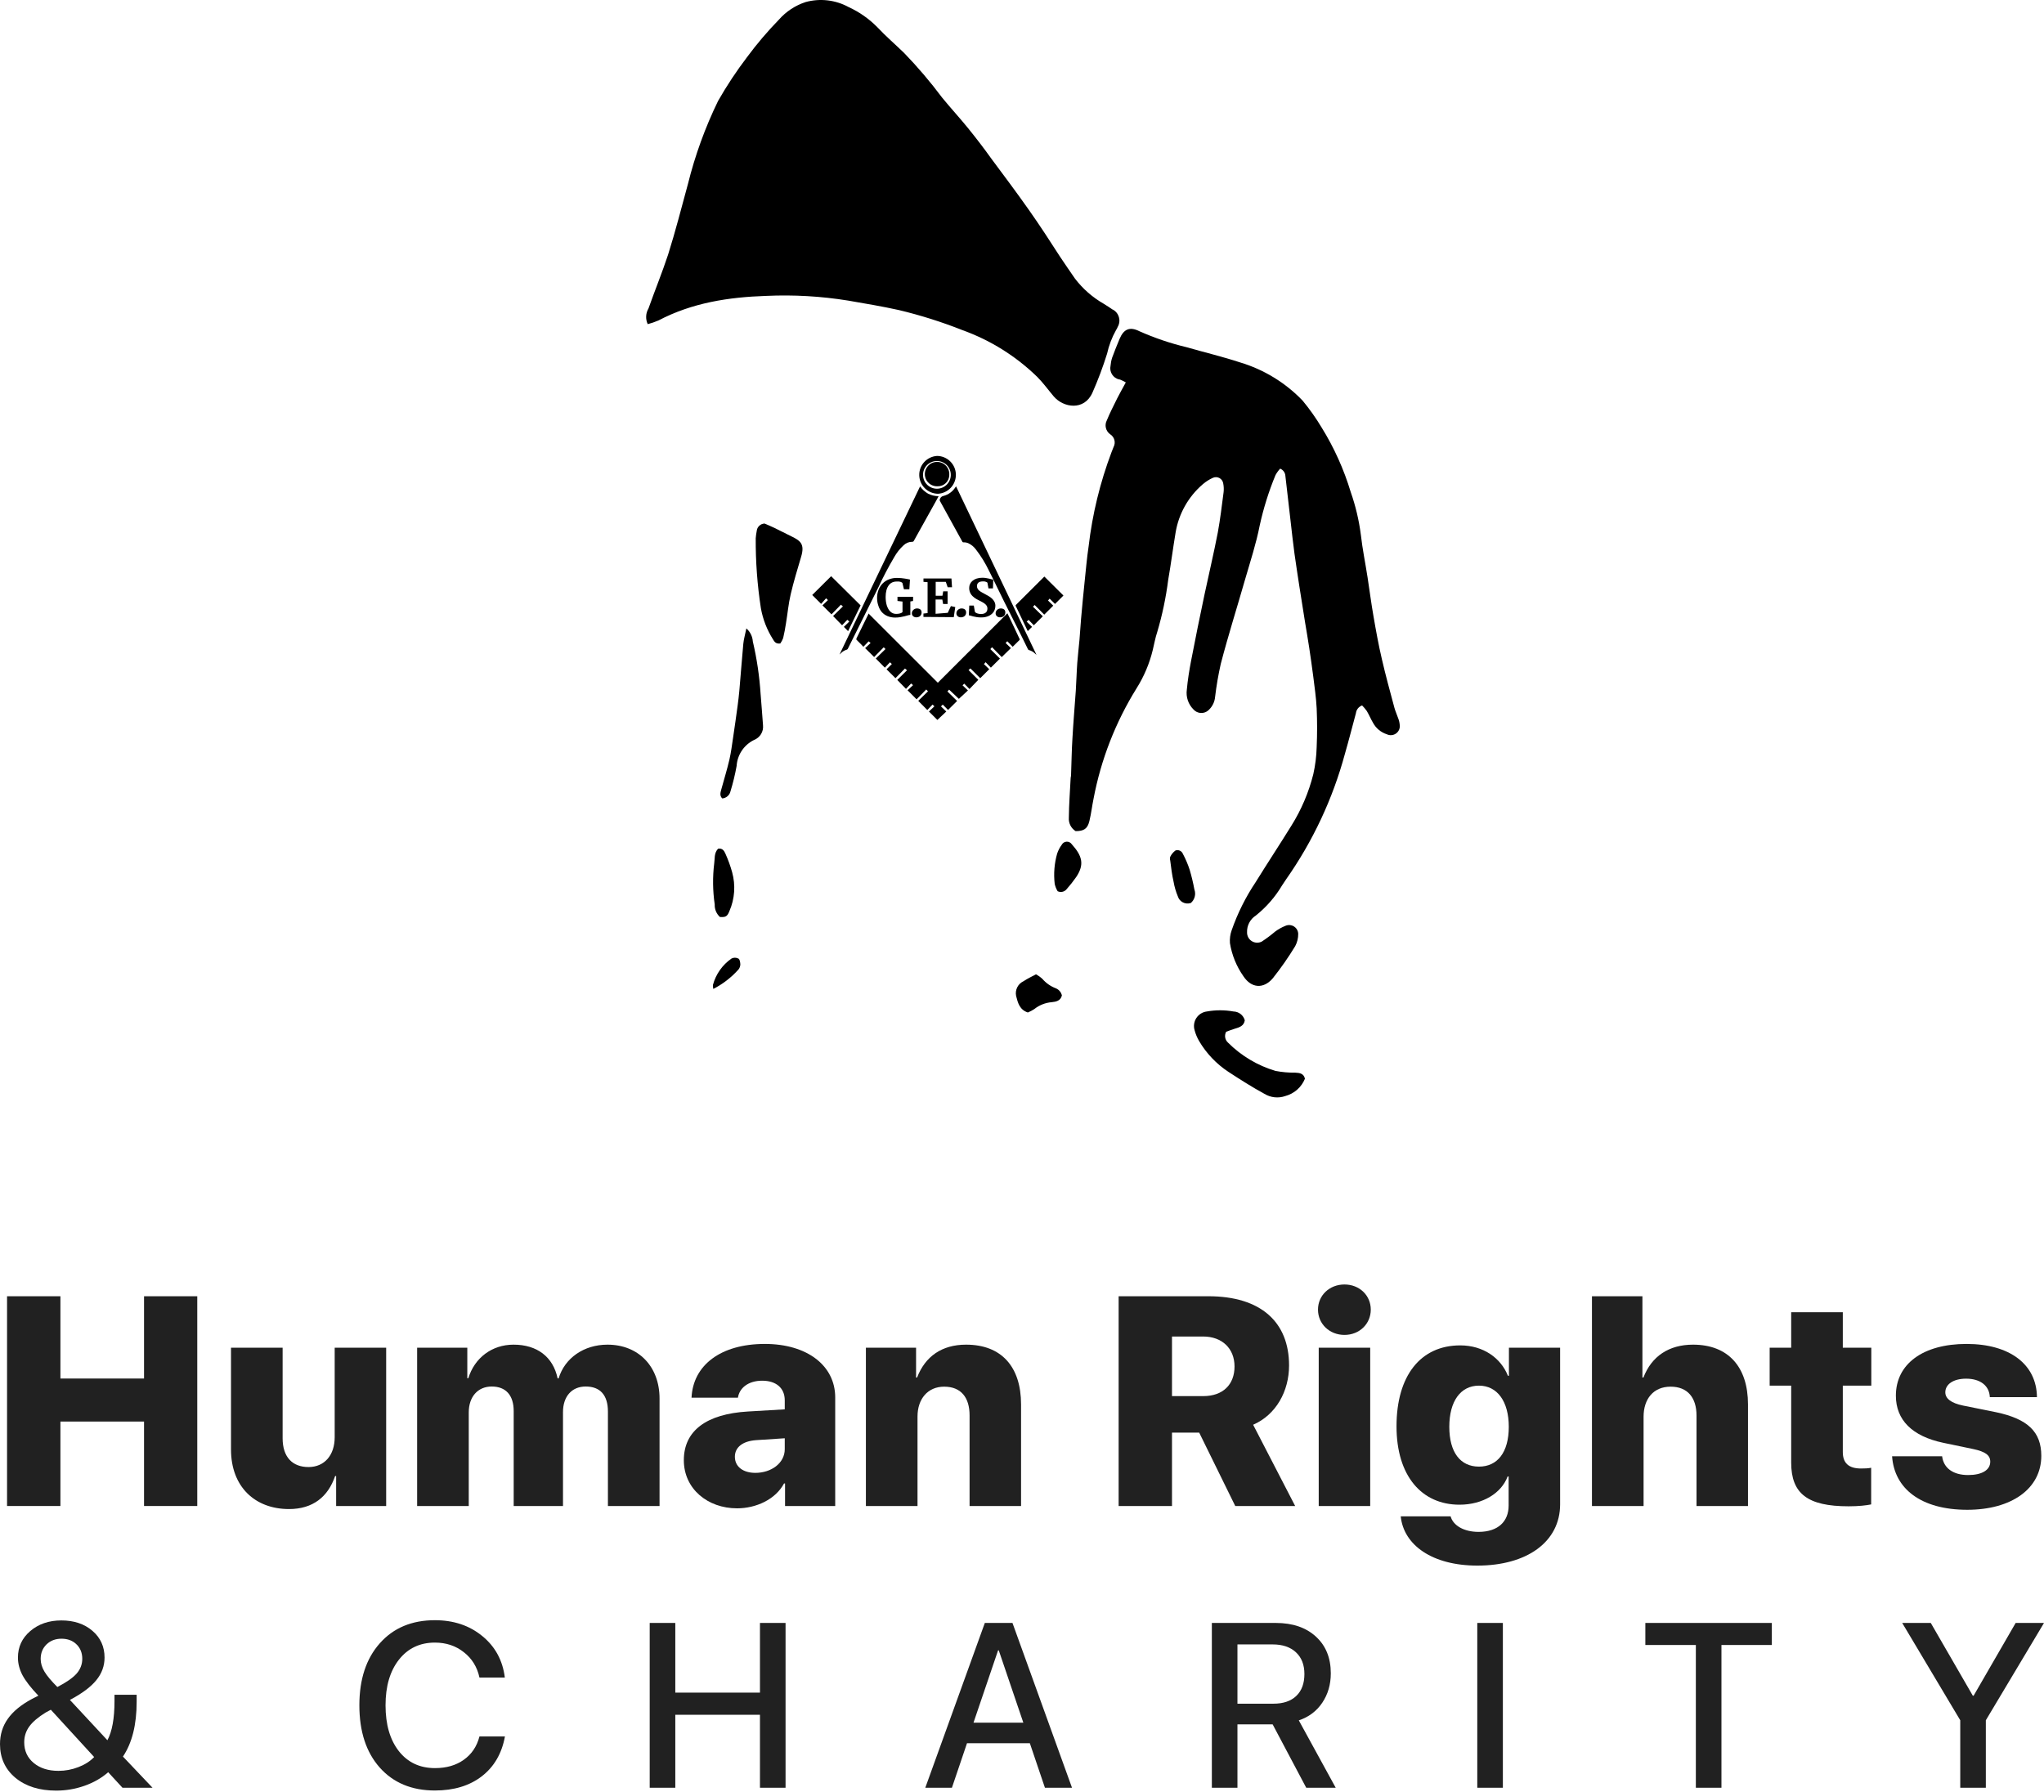 <svg width="300" height="263" viewBox="0 0 300 263" fill="none" xmlns="http://www.w3.org/2000/svg">
<path d="M28.953 221.06V190.271H21.141V202.348H8.868V190.271H1.035V221.06H8.868V208.663H21.141V221.06H28.953Z" fill="#212121"/>
<path d="M56.678 197.824H49.122V210.968C49.122 213.592 47.628 215.342 45.28 215.342C42.911 215.342 41.481 213.869 41.481 211.117V197.824H33.904V212.76C33.904 218.243 37.425 221.508 42.42 221.508C45.92 221.508 48.14 219.716 49.186 216.665H49.335V221.06H56.678V197.824Z" fill="#212121"/>
<path d="M61.223 221.06H68.8V207.319C68.8 205.036 70.123 203.521 72.172 203.521C74.243 203.521 75.395 204.801 75.395 207.127V221.06H82.631V207.276C82.631 204.993 83.911 203.521 85.96 203.521C88.095 203.521 89.226 204.78 89.226 207.212V221.06H96.803V205.292C96.803 200.577 93.708 197.376 89.162 197.376C85.704 197.376 82.887 199.339 81.99 202.326H81.841C81.179 199.169 78.832 197.376 75.374 197.376C72.194 197.376 69.654 199.318 68.736 202.305H68.587V197.824H61.223V221.06Z" fill="#212121"/>
<path d="M110.868 216.195C109.075 216.195 107.858 215.299 107.858 213.827C107.858 212.461 108.968 211.544 110.953 211.394L115.179 211.117V212.717C115.179 214.787 113.173 216.195 110.868 216.195ZM108.178 221.401C110.974 221.401 113.813 220.1 115.072 217.753H115.222V221.06H122.585V205.121C122.585 200.449 118.466 197.27 112.255 197.27C105.767 197.27 101.711 200.406 101.498 205.164H108.306C108.52 203.735 109.822 202.668 111.871 202.668C113.856 202.668 115.179 203.692 115.179 205.548V206.871L109.737 207.191C103.718 207.554 100.367 209.986 100.367 214.339C100.367 218.542 103.867 221.401 108.178 221.401Z" fill="#212121"/>
<path d="M127.088 221.06H134.665V207.917C134.665 205.356 136.159 203.543 138.571 203.543C141.047 203.543 142.306 205.121 142.306 207.767V221.06H149.862V206.146C149.862 200.619 146.981 197.376 141.794 197.376C138.23 197.376 135.796 199.105 134.601 202.198H134.452V197.824H127.088V221.06Z" fill="#212121"/>
<path d="M172.015 196.181H176.583C179.379 196.181 181.193 197.952 181.193 200.577C181.193 203.244 179.485 204.929 176.604 204.929H172.015V196.181ZM172.015 210.285H176.006L181.3 221.06H190.093L183.925 209.133C187.297 207.661 189.197 204.204 189.197 200.427C189.197 194.069 185.056 190.271 177.372 190.271H164.182V221.06H172.015V210.285Z" fill="#212121"/>
<path d="M193.55 221.06H201.106V197.824H193.55V221.06ZM197.328 195.947C199.526 195.947 201.191 194.325 201.191 192.234C201.191 190.143 199.526 188.543 197.328 188.543C195.13 188.543 193.443 190.143 193.443 192.234C193.443 194.325 195.13 195.947 197.328 195.947Z" fill="#212121"/>
<path d="M217.07 215.278C214.338 215.278 212.716 213.187 212.716 209.431C212.716 205.698 214.36 203.393 217.07 203.393C219.759 203.393 221.446 205.719 221.446 209.431C221.446 213.187 219.781 215.278 217.07 215.278ZM216.835 229.808C224.071 229.808 228.98 226.351 228.98 220.804V197.824H221.467V201.942H221.318C220.272 199.318 217.689 197.483 214.317 197.483C208.49 197.483 204.968 201.942 204.968 209.367C204.968 216.643 208.661 220.868 214.21 220.868C217.625 220.868 220.357 219.182 221.275 216.729H221.424V220.996C221.424 223.3 219.909 224.858 217.006 224.858C214.85 224.858 213.271 223.919 212.908 222.575H205.587C206.014 226.799 210.219 229.808 216.835 229.808Z" fill="#212121"/>
<path d="M233.653 221.06H241.23V207.959C241.23 205.356 242.661 203.543 245.2 203.543C247.698 203.543 249 205.164 249 207.789V221.06H256.555V206.146C256.555 200.662 253.674 197.376 248.487 197.376C244.944 197.376 242.404 199.083 241.209 202.198H241.06V190.271H233.653V221.06Z" fill="#212121"/>
<path d="M262.894 192.618V197.824H259.735V203.393H262.894V214.68C262.894 219.246 265.284 221.103 271.324 221.103C272.797 221.103 273.907 220.975 274.633 220.825V215.448C274.184 215.534 273.736 215.555 273.139 215.555C271.324 215.555 270.471 214.744 270.471 213.144V203.393H274.654V197.824H270.471V192.618H262.894Z" fill="#212121"/>
<path d="M278.26 204.865C278.26 208.429 280.651 210.818 285.197 211.779L289.594 212.696C291.408 213.08 292.112 213.613 292.112 214.552C292.112 215.79 290.874 216.515 288.868 216.515C286.648 216.515 285.261 215.491 285.048 213.763H277.705C278.025 218.521 281.953 221.615 288.74 221.615C295.229 221.615 299.604 218.521 299.604 213.699C299.604 210.178 297.619 208.279 292.987 207.298L288.121 206.316C286.371 205.954 285.517 205.292 285.517 204.375C285.517 203.18 286.712 202.369 288.569 202.369C290.661 202.369 291.984 203.415 292.048 205.079H298.964C298.921 200.278 294.972 197.27 288.633 197.27C282.23 197.27 278.26 200.214 278.26 204.865Z" fill="#212121"/>
<path d="M17.978 262.416L15.881 260.136C14.898 260.997 13.735 261.662 12.393 262.131C11.063 262.601 9.676 262.835 8.234 262.835C5.775 262.835 3.784 262.21 2.264 260.958C0.755 259.695 0 258.046 0 256.012C0 254.615 0.38 253.38 1.14 252.307C1.901 251.223 3.069 250.256 4.645 249.407C4.746 249.351 4.875 249.284 5.031 249.206C5.199 249.117 5.333 249.049 5.434 249.005C5.534 248.949 5.601 248.915 5.635 248.904C4.539 247.753 3.762 246.753 3.304 245.903C2.857 245.054 2.633 244.188 2.633 243.305C2.633 241.74 3.237 240.444 4.444 239.415C5.663 238.376 7.183 237.856 9.006 237.856C10.861 237.856 12.382 238.365 13.567 239.382C14.752 240.399 15.345 241.707 15.345 243.305C15.345 244.534 14.942 245.641 14.137 246.624C13.343 247.608 12.052 248.574 10.263 249.524L15.764 255.442C16.457 254.157 16.804 252.24 16.804 249.692V248.77H20.057V249.793C20.057 253.157 19.386 255.839 18.045 257.84L22.388 262.416H17.978ZM6.708 251.369C5.59 252.061 4.785 252.749 4.293 253.431C3.801 254.112 3.555 254.883 3.555 255.744C3.555 256.996 4.019 258.007 4.947 258.778C5.875 259.55 7.088 259.935 8.586 259.935C9.593 259.935 10.571 259.751 11.521 259.382C12.471 259.013 13.237 258.521 13.819 257.907L7.463 250.966C7.261 251.067 7.01 251.201 6.708 251.369ZM8.419 247.63C9.738 246.948 10.677 246.294 11.236 245.669C11.795 245.032 12.075 244.305 12.075 243.489C12.075 242.617 11.789 241.908 11.219 241.36C10.66 240.813 9.928 240.539 9.022 240.539C8.139 240.539 7.407 240.818 6.825 241.377C6.255 241.936 5.97 242.645 5.97 243.506C5.97 244.132 6.155 244.752 6.524 245.367C6.893 245.982 7.524 246.736 8.419 247.63Z" fill="#212121"/>
<path d="M63.83 262.819C60.432 262.819 57.732 261.695 55.73 259.449C53.74 257.203 52.745 254.157 52.745 250.312C52.745 246.49 53.746 243.456 55.747 241.209C57.748 238.952 60.443 237.823 63.83 237.823C66.581 237.823 68.901 238.6 70.79 240.153C72.68 241.695 73.781 243.724 74.094 246.239H70.371C70.035 244.685 69.269 243.445 68.073 242.517C66.888 241.578 65.474 241.109 63.83 241.109C61.628 241.109 59.867 241.947 58.548 243.623C57.24 245.289 56.586 247.518 56.586 250.312C56.586 253.14 57.24 255.386 58.548 257.052C59.856 258.706 61.622 259.533 63.847 259.533C65.524 259.533 66.933 259.125 68.073 258.309C69.225 257.493 69.991 256.353 70.371 254.889H74.111C73.652 257.393 72.517 259.343 70.706 260.74C68.906 262.126 66.614 262.819 63.83 262.819Z" fill="#212121"/>
<path d="M115.297 262.416H111.541V251.704H99.114V262.416H95.358V238.225H99.114V248.452H111.541V238.225H115.297V262.416Z" fill="#212121"/>
<path d="M153.365 262.416L151.151 255.878H141.928L139.714 262.416H135.806L144.544 238.225H148.602L157.339 262.416H153.365ZM146.489 242.249L142.883 252.861H150.195L146.59 242.249H146.489Z" fill="#212121"/>
<path d="M181.622 241.377V250.078H186.888C188.341 250.078 189.465 249.698 190.258 248.938C191.052 248.178 191.449 247.105 191.449 245.719C191.449 244.367 191.035 243.305 190.208 242.534C189.381 241.763 188.24 241.377 186.787 241.377H181.622ZM181.622 253.112V262.416H177.865V238.225H187.24C189.722 238.225 191.689 238.896 193.143 240.237C194.596 241.567 195.323 243.361 195.323 245.618C195.323 247.261 194.904 248.703 194.065 249.944C193.238 251.173 192.092 252.034 190.627 252.525L196.044 262.416H191.717L186.787 253.112H181.622Z" fill="#212121"/>
<path d="M220.578 262.416H216.822V238.225H220.578V262.416Z" fill="#212121"/>
<path d="M252.659 262.416H248.902V241.461H241.49V238.225H260.054V241.461H252.659V262.416Z" fill="#212121"/>
<path d="M291.464 262.416H287.708V252.509L279.188 238.225H283.381L289.552 248.904H289.67L295.841 238.225H300L291.464 252.509V262.416Z" fill="#212121"/>
<path d="M152.234 55.322C153.116 56.201 153.849 57.232 154.661 58.19C156.083 59.854 159.119 60.338 160.332 57.652C161.159 55.782 161.878 53.867 162.487 51.916C162.753 50.706 163.195 49.542 163.799 48.46C163.901 48.304 163.987 48.139 164.057 47.966C164.177 47.755 164.253 47.522 164.282 47.281C164.312 47.039 164.293 46.795 164.227 46.561C164.161 46.327 164.05 46.108 163.899 45.918C163.748 45.727 163.561 45.567 163.349 45.449H163.314C162.883 45.157 162.452 44.866 162.011 44.599C160.361 43.656 158.917 42.392 157.767 40.882C156.999 39.806 156.311 38.735 155.612 37.723C154.126 35.412 152.606 33.072 151.011 30.811C149.223 28.264 147.356 25.786 145.504 23.293C144.424 21.777 143.25 20.252 142.066 18.791C140.883 17.329 139.501 15.829 138.272 14.323C136.552 12.02 134.686 9.828 132.686 7.762C131.383 6.503 130.026 5.333 128.773 4C127.56 2.764 126.13 1.76 124.553 1.038C122.629 -0.013 120.37 -0.278 118.253 0.298C116.733 0.793 115.375 1.687 114.32 2.885C112.637 4.614 111.074 6.454 109.64 8.394C108.085 10.438 106.667 12.582 105.395 14.812C103.496 18.714 102.012 22.804 100.968 27.015C100.022 30.471 99.135 33.966 98.055 37.382C97.174 40.048 96.114 42.635 95.178 45.281C94.973 45.627 94.856 46.017 94.838 46.418C94.819 46.818 94.898 47.218 95.069 47.581C95.603 47.441 96.126 47.261 96.634 47.043C101.587 44.441 106.936 43.617 112.433 43.434C116.47 43.248 120.515 43.48 124.504 44.126C126.98 44.555 129.456 44.965 131.933 45.513C135.122 46.276 138.252 47.266 141.299 48.475C145.393 49.952 149.122 52.287 152.234 55.322Z" fill="black"/>
<path d="M205.205 105.415C205.042 104.921 204.794 104.393 204.656 103.879C204.022 101.515 203.373 99.155 202.823 96.766C202.328 94.672 201.951 92.555 201.585 90.437C201.253 88.556 201.015 86.655 200.723 84.774C200.391 82.627 199.97 80.598 199.732 78.49C199.458 76.356 198.96 74.256 198.247 72.225C197.245 68.895 195.81 65.71 193.977 62.752C193.147 61.368 192.213 60.047 191.184 58.803C188.662 56.175 185.5 54.243 182.006 53.195C179.421 52.346 176.746 51.714 174.126 50.958C171.759 50.391 169.45 49.607 167.227 48.618C165.806 47.907 164.929 48.297 164.315 49.759C163.935 50.66 163.575 51.571 163.235 52.489C163.109 52.876 163.03 53.277 162.997 53.683C162.898 54.119 162.975 54.575 163.213 54.954C163.451 55.332 163.829 55.601 164.265 55.703H164.364C164.665 55.824 164.956 55.968 165.236 56.132C164.77 56.991 164.354 57.721 163.973 58.472C163.443 59.548 162.893 60.619 162.452 61.696C162.271 62.039 162.22 62.438 162.312 62.815C162.403 63.193 162.629 63.525 162.948 63.749C163.249 63.94 163.467 64.237 163.559 64.581C163.651 64.925 163.609 65.29 163.443 65.605C163.334 65.852 163.24 66.099 163.141 66.371C161.458 70.824 160.328 75.466 159.778 80.193C159.52 81.901 159.377 83.649 159.193 85.362C159.01 87.075 158.827 89.059 158.663 90.906C158.579 91.893 158.525 92.915 158.436 93.912C158.347 94.909 158.198 96.158 158.114 97.274C158.015 98.636 157.985 100.014 157.896 101.386C157.732 103.726 157.529 106.071 157.401 108.411C157.292 110.119 157.272 111.827 157.207 113.535C157.218 113.748 157.197 113.961 157.143 114.167C157.044 116.142 156.895 118.067 156.876 120.022C156.846 120.41 156.922 120.798 157.097 121.146C157.271 121.494 157.537 121.788 157.866 121.997C159.075 121.997 159.614 121.666 159.892 120.516C160.169 119.366 160.278 118.314 160.506 117.218C161.592 111.485 163.73 106.001 166.811 101.041C167.907 99.303 168.711 97.399 169.193 95.403C169.411 94.524 169.56 93.621 169.852 92.762C170.592 90.263 171.128 87.709 171.457 85.125C171.858 82.824 172.155 80.504 172.536 78.214C172.985 75.43 174.411 72.895 176.558 71.06C176.998 70.686 177.488 70.376 178.014 70.137C178.167 70.067 178.335 70.034 178.503 70.039C178.671 70.045 178.836 70.09 178.984 70.171C179.131 70.251 179.258 70.365 179.354 70.504C179.45 70.642 179.512 70.8 179.535 70.967C179.619 71.388 179.637 71.819 179.589 72.245C179.332 74.22 179.094 76.219 178.737 78.169C178.153 81.2 177.435 84.207 176.796 87.223C176.117 90.447 175.439 93.744 174.815 97.007C174.547 98.404 174.319 99.821 174.191 101.238C174.117 101.767 174.168 102.306 174.34 102.811C174.512 103.317 174.8 103.776 175.181 104.151C175.317 104.301 175.481 104.423 175.664 104.509C175.847 104.596 176.046 104.646 176.248 104.656C176.451 104.666 176.653 104.636 176.844 104.568C177.035 104.5 177.21 104.395 177.36 104.259L177.469 104.151C177.972 103.655 178.281 102.997 178.341 102.295C178.535 100.667 178.813 99.051 179.173 97.452C180.253 93.305 181.556 89.203 182.739 85.066C183.507 82.425 184.369 79.793 184.894 77.108C185.446 74.592 186.218 72.129 187.202 69.747C187.39 69.4 187.621 69.079 187.89 68.79C188.108 68.877 188.296 69.025 188.432 69.216C188.568 69.406 188.647 69.632 188.658 69.866C188.915 72.013 189.153 74.161 189.401 76.313C189.594 77.967 189.767 79.63 189.995 81.289C190.223 82.948 190.461 84.404 190.694 85.974C190.974 87.771 191.258 89.561 191.545 91.345C191.749 92.604 191.976 93.858 192.16 95.117C192.343 96.376 192.581 97.941 192.754 99.347C192.927 100.754 193.175 102.433 193.249 103.978C193.333 105.869 193.333 107.769 193.249 109.67C193.214 111.007 193.048 112.338 192.754 113.644C192.082 116.325 190.991 118.884 189.52 121.227C187.806 123.996 186.008 126.716 184.294 129.486C182.821 131.686 181.636 134.065 180.768 136.565C180.556 137.165 180.471 137.802 180.52 138.436C180.802 140.187 181.48 141.851 182.502 143.303C183.646 145.046 185.434 145.214 186.811 143.595C188.005 142.093 189.103 140.519 190.099 138.88C190.398 138.322 190.55 137.696 190.54 137.063C190.531 136.845 190.469 136.633 190.358 136.445C190.247 136.256 190.092 136.098 189.906 135.983C189.72 135.869 189.508 135.802 189.289 135.788C189.071 135.774 188.852 135.813 188.653 135.903C188.124 136.116 187.625 136.395 187.167 136.733C186.538 137.267 185.877 137.762 185.186 138.214C184.956 138.329 184.701 138.383 184.444 138.371C184.187 138.358 183.938 138.279 183.721 138.142C183.504 138.005 183.326 137.813 183.205 137.587C183.084 137.361 183.025 137.107 183.032 136.851C183.013 136.363 183.122 135.879 183.349 135.446C183.575 135.013 183.912 134.646 184.324 134.383C185.878 133.14 187.192 131.626 188.202 129.915C188.386 129.634 188.569 129.357 188.762 129.076C192.691 123.481 195.612 117.247 197.395 110.652C197.964 108.678 198.474 106.678 199.009 104.689C199.039 104.433 199.139 104.191 199.299 103.99C199.459 103.788 199.673 103.635 199.916 103.548C200.169 103.799 200.399 104.072 200.604 104.363C200.936 104.911 201.174 105.513 201.501 106.061C201.931 106.879 202.665 107.496 203.546 107.779C203.761 107.883 204 107.927 204.238 107.907C204.476 107.887 204.704 107.803 204.898 107.665C205.092 107.527 205.245 107.338 205.341 107.12C205.437 106.902 205.472 106.663 205.443 106.427C205.416 106.079 205.335 105.738 205.205 105.415V105.415Z" fill="black"/>
<path d="M116.163 78.732C115.321 78.322 114.484 77.883 113.632 77.473C113.137 77.236 112.642 77.034 112.221 76.851C111.93 76.86 111.653 76.975 111.441 77.173C111.228 77.371 111.095 77.639 111.067 77.927C110.997 78.283 110.947 78.642 110.918 79.004C110.898 82.442 111.151 85.878 111.676 89.277C111.964 90.895 112.565 92.443 113.444 93.833C113.647 94.164 113.845 94.544 114.524 94.455C114.698 94.21 114.84 93.942 114.945 93.66C115.118 92.95 115.237 92.244 115.356 91.513C115.594 90.086 115.722 88.625 116.054 87.218C116.485 85.372 117.045 83.545 117.585 81.719C118.125 79.892 117.52 79.384 116.163 78.732Z" fill="black"/>
<path d="M190.119 157.452C189.142 157.464 188.167 157.378 187.207 157.195C184.572 156.409 182.175 154.981 180.233 153.039C180.016 152.842 179.871 152.579 179.822 152.29C179.774 152.002 179.824 151.705 179.966 151.449C180.332 151.321 180.798 151.128 181.278 150.985C181.947 150.792 182.571 150.575 182.7 149.771C182.601 149.404 182.386 149.08 182.087 148.846C181.788 148.612 181.421 148.481 181.041 148.472C179.744 148.238 178.415 148.238 177.118 148.472C176.809 148.512 176.512 148.619 176.248 148.784C175.984 148.95 175.76 149.17 175.59 149.431C175.42 149.691 175.308 149.985 175.264 150.293C175.219 150.601 175.241 150.914 175.33 151.212C175.477 151.769 175.699 152.303 175.989 152.802C177.058 154.621 178.533 156.171 180.298 157.333C182.021 158.459 183.765 159.57 185.578 160.557C186.034 160.836 186.548 161.01 187.081 161.066C187.614 161.121 188.153 161.057 188.658 160.878C189.3 160.704 189.893 160.385 190.391 159.945C190.888 159.505 191.277 158.955 191.526 158.341C191.348 157.556 190.743 157.482 190.119 157.452Z" fill="black"/>
<path d="M111.636 101.89C111.47 99.284 111.088 96.697 110.492 94.154C110.443 93.417 110.103 92.73 109.546 92.243C109.373 93.112 109.16 93.813 109.095 94.51C108.877 96.81 108.719 99.12 108.511 101.421C108.447 102.117 108.362 102.818 108.273 103.504C108.055 105.094 107.832 106.728 107.595 108.283C107.431 109.359 107.302 110.43 107.055 111.506C106.708 112.987 106.257 114.439 105.856 115.91C105.737 116.339 105.599 116.803 106.005 117.198C106.295 117.176 106.57 117.06 106.789 116.869C107.007 116.678 107.158 116.421 107.218 116.137C107.591 114.92 107.89 113.682 108.115 112.43C108.166 111.623 108.43 110.844 108.882 110.173C109.334 109.502 109.956 108.962 110.685 108.609C111.108 108.442 111.464 108.141 111.699 107.754C111.935 107.366 112.036 106.912 111.988 106.461C111.884 104.867 111.745 103.371 111.636 101.89Z" fill="black"/>
<path d="M105.663 134.6C106.48 134.654 106.743 134.546 107.055 133.741C107.841 131.937 107.982 129.92 107.456 128.024C107.195 127.091 106.864 126.178 106.465 125.295C106.292 124.895 106.025 124.455 105.386 124.584C104.781 125.24 104.935 126.035 104.826 126.731C104.582 128.735 104.607 130.762 104.9 132.759C104.885 133.103 104.946 133.445 105.078 133.763C105.209 134.081 105.409 134.367 105.663 134.6V134.6Z" fill="black"/>
<path d="M154.984 145.076C154.218 144.789 153.537 144.315 153.002 143.698C152.716 143.432 152.399 143.202 152.056 143.012C151.422 143.358 150.793 143.644 150.214 144.034C149.819 144.22 149.498 144.532 149.302 144.922C149.106 145.311 149.047 145.755 149.134 146.181C149.382 147.169 149.63 148.21 150.858 148.62C151.184 148.484 151.497 148.319 151.794 148.127C152.53 147.537 153.428 147.181 154.369 147.105C154.984 147.04 155.662 146.922 155.855 146.117C155.804 145.887 155.698 145.672 155.546 145.491C155.394 145.31 155.202 145.168 154.984 145.076V145.076Z" fill="black"/>
<path d="M155.826 124.011C155.536 124.402 155.31 124.837 155.157 125.299C154.748 126.743 154.626 128.252 154.8 129.742C154.883 130.122 155.028 130.486 155.231 130.819C155.451 130.925 155.7 130.954 155.939 130.901C156.177 130.848 156.39 130.717 156.544 130.527C157.048 129.957 157.519 129.359 157.955 128.735C159.203 126.879 158.827 125.62 157.306 123.922C157.222 123.798 157.106 123.697 156.971 123.631C156.836 123.565 156.685 123.536 156.535 123.546C156.385 123.556 156.24 123.605 156.114 123.688C155.989 123.772 155.888 123.886 155.821 124.021L155.826 124.011Z" fill="black"/>
<path d="M172.873 131.574C172.988 131.949 173.246 132.263 173.592 132.448C173.939 132.633 174.344 132.674 174.721 132.561H174.76C175.046 132.322 175.251 132.001 175.347 131.641C175.444 131.282 175.427 130.902 175.3 130.552C175.119 129.573 174.886 128.604 174.602 127.649C174.341 126.848 174.01 126.072 173.611 125.329C173.529 125.125 173.371 124.959 173.17 124.867C172.969 124.775 172.741 124.764 172.531 124.835C172.198 125.077 171.931 125.398 171.754 125.769C171.697 125.943 171.697 126.132 171.754 126.307C171.892 127.383 172.011 128.4 172.249 129.432C172.377 130.167 172.586 130.885 172.873 131.574V131.574Z" fill="black"/>
<path d="M108.357 140.697C108.204 140.618 108.035 140.577 107.862 140.577C107.69 140.577 107.52 140.618 107.367 140.697C106.027 141.629 105.06 143.003 104.638 144.577C104.633 144.773 104.652 144.968 104.692 145.16C106.096 144.44 107.353 143.467 108.402 142.291C108.567 142.075 108.657 141.812 108.66 141.541C108.64 141.22 108.566 140.756 108.357 140.697Z" fill="black"/>
<path d="M128.728 87.811C128.722 87.384 128.798 86.96 128.951 86.561C129.088 86.21 129.298 85.89 129.565 85.624C129.831 85.363 130.148 85.162 130.497 85.031C130.867 84.893 131.26 84.824 131.656 84.829C131.86 84.829 132.062 84.839 132.26 84.858C132.458 84.878 132.641 84.901 132.81 84.927L133.26 85.007L133.557 85.071L133.468 86.497H132.671L132.448 85.564L132.349 85.49C132.301 85.459 132.25 85.434 132.195 85.416C132.116 85.391 132.035 85.373 131.953 85.362C131.834 85.353 131.715 85.353 131.596 85.362C131.367 85.359 131.141 85.406 130.932 85.5C130.735 85.597 130.565 85.741 130.437 85.92C130.283 86.134 130.17 86.375 130.105 86.631C130.023 86.953 129.983 87.285 129.986 87.618C129.986 87.832 130 88.047 130.026 88.26C130.051 88.46 130.093 88.658 130.15 88.852C130.203 89.023 130.272 89.189 130.358 89.346C130.437 89.494 130.537 89.631 130.655 89.751C130.766 89.863 130.897 89.953 131.041 90.017C131.198 90.084 131.367 90.116 131.537 90.111C131.726 90.114 131.914 90.091 132.096 90.042C132.233 90.01 132.359 89.944 132.463 89.849V88.299L131.725 88.215V87.603H134.013V88.215L133.612 88.284V90.259C133.486 90.269 133.361 90.292 133.24 90.328L132.745 90.462C132.557 90.511 132.351 90.554 132.126 90.59C131.885 90.63 131.642 90.65 131.398 90.649C131.009 90.655 130.624 90.583 130.264 90.437C129.945 90.305 129.659 90.105 129.427 89.849C129.203 89.586 129.034 89.281 128.931 88.951C128.801 88.585 128.732 88.199 128.728 87.811V87.811Z" fill="black"/>
<path d="M133.835 90.022C133.834 89.927 133.855 89.832 133.894 89.746C133.933 89.66 133.989 89.583 134.058 89.519C134.128 89.453 134.21 89.401 134.3 89.365C134.394 89.329 134.493 89.311 134.593 89.311C134.699 89.309 134.805 89.325 134.905 89.361C134.983 89.388 135.053 89.432 135.113 89.489C135.164 89.542 135.203 89.606 135.227 89.677C135.251 89.751 135.262 89.83 135.261 89.909C135.262 90.009 135.242 90.108 135.202 90.2C135.165 90.284 135.111 90.36 135.043 90.422C134.971 90.486 134.887 90.535 134.796 90.565C134.695 90.599 134.59 90.616 134.484 90.615C134.4 90.615 134.316 90.602 134.236 90.575C134.16 90.549 134.089 90.509 134.028 90.457C133.968 90.405 133.919 90.341 133.884 90.269C133.85 90.191 133.833 90.107 133.835 90.022V90.022Z" fill="black"/>
<path d="M135.534 90.555V90.062L136.143 89.993V85.456L135.539 85.406V84.913H139.645L139.729 86.201H139.09L138.818 85.406H137.332V87.45H138.322L138.436 86.799H139.08V88.655H138.421L138.307 88.003H137.317V90.096L139.105 89.953L139.565 88.966L140.204 89.109L139.986 90.59L135.534 90.555Z" fill="black"/>
<path d="M140.373 90.022C140.372 89.927 140.393 89.832 140.432 89.746C140.471 89.66 140.527 89.583 140.596 89.519C140.666 89.453 140.748 89.401 140.838 89.365C140.931 89.329 141.031 89.311 141.131 89.311C141.237 89.309 141.342 89.325 141.443 89.361C141.52 89.388 141.591 89.432 141.651 89.489C141.702 89.542 141.741 89.606 141.765 89.677C141.788 89.751 141.8 89.83 141.799 89.909C141.8 90.009 141.78 90.108 141.74 90.2C141.703 90.284 141.649 90.36 141.581 90.422C141.509 90.486 141.425 90.535 141.334 90.565C141.233 90.599 141.128 90.616 141.022 90.615C140.937 90.615 140.854 90.602 140.774 90.575C140.698 90.549 140.627 90.509 140.566 90.457C140.505 90.405 140.457 90.341 140.422 90.269C140.387 90.191 140.371 90.107 140.373 90.022V90.022Z" fill="black"/>
<path d="M142.195 90.314L142.26 88.892H142.928L143.092 89.83C143.129 89.872 143.173 89.908 143.221 89.938C143.281 89.977 143.346 90.008 143.414 90.032C143.496 90.062 143.58 90.085 143.666 90.101C143.766 90.119 143.867 90.127 143.969 90.126C144.119 90.13 144.27 90.11 144.414 90.067C144.525 90.032 144.627 89.973 144.711 89.894C144.786 89.823 144.842 89.734 144.875 89.637C144.909 89.534 144.926 89.425 144.924 89.316C144.927 89.193 144.898 89.07 144.84 88.961C144.776 88.848 144.692 88.748 144.593 88.665C144.472 88.562 144.341 88.473 144.201 88.398C144.046 88.312 143.873 88.222 143.681 88.126L143.369 87.964C143.258 87.903 143.15 87.835 143.047 87.761C142.94 87.683 142.839 87.597 142.745 87.504C142.646 87.409 142.56 87.301 142.488 87.184C142.413 87.062 142.355 86.931 142.314 86.794C142.268 86.633 142.246 86.467 142.25 86.3C142.248 86.099 142.292 85.9 142.378 85.718C142.463 85.536 142.589 85.376 142.745 85.249C142.926 85.102 143.132 84.992 143.354 84.923C143.629 84.839 143.915 84.799 144.201 84.804C144.367 84.805 144.533 84.818 144.697 84.844C144.862 84.87 145.015 84.9 145.157 84.933L145.534 85.026L145.781 85.086L145.737 86.369H145.078L144.924 85.525C144.896 85.496 144.862 85.473 144.825 85.456L144.667 85.392C144.602 85.37 144.536 85.354 144.469 85.342C144.396 85.336 144.323 85.336 144.251 85.342C144.117 85.339 143.984 85.356 143.855 85.392C143.756 85.419 143.665 85.468 143.587 85.535C143.521 85.595 143.47 85.669 143.439 85.752C143.405 85.84 143.389 85.934 143.389 86.028C143.386 86.161 143.419 86.292 143.483 86.409C143.553 86.526 143.644 86.63 143.751 86.715C143.879 86.816 144.017 86.905 144.162 86.981L144.657 87.253C144.819 87.335 144.984 87.427 145.152 87.529C145.32 87.63 145.476 87.75 145.618 87.885C145.756 88.018 145.872 88.173 145.96 88.344C146.051 88.526 146.097 88.728 146.093 88.931C146.092 89.136 146.054 89.338 145.979 89.529C145.899 89.736 145.774 89.923 145.613 90.076C145.425 90.253 145.202 90.389 144.959 90.476C144.642 90.589 144.305 90.641 143.969 90.629C143.755 90.63 143.541 90.614 143.33 90.58C143.135 90.547 142.96 90.511 142.805 90.472L142.403 90.358C142.335 90.337 142.266 90.323 142.195 90.314V90.314Z" fill="black"/>
<path d="M146.128 90.022C146.128 89.927 146.148 89.832 146.187 89.746C146.226 89.66 146.282 89.583 146.351 89.519C146.421 89.453 146.504 89.401 146.594 89.365C146.687 89.329 146.786 89.311 146.886 89.311C146.992 89.309 147.098 89.325 147.198 89.361C147.276 89.388 147.347 89.432 147.406 89.489C147.457 89.542 147.496 89.606 147.52 89.677C147.544 89.751 147.555 89.83 147.554 89.909C147.556 90.009 147.535 90.108 147.495 90.2C147.458 90.284 147.404 90.36 147.336 90.422C147.264 90.486 147.18 90.535 147.089 90.565C146.988 90.599 146.883 90.616 146.777 90.615C146.693 90.615 146.609 90.602 146.529 90.575C146.453 90.549 146.382 90.509 146.321 90.457C146.261 90.405 146.212 90.341 146.177 90.269C146.143 90.191 146.126 90.107 146.128 90.022V90.022Z" fill="black"/>
<path d="M148.223 90.767L147.852 90.017L137.644 100.216L127.461 90.042V90.126L125.693 93.734V93.892L126.436 94.633L126.718 94.939L127.495 94.139L127.778 94.386L126.975 95.136L128.298 96.44L129.704 95.013L129.962 95.27L128.541 96.662L129.873 98.005L130.616 97.215L130.898 97.472L130.12 98.242L131.428 99.545L132.825 98.128L133.122 98.385L131.691 99.802L132.973 101.115L133.726 100.325L134.008 100.572L133.206 101.322L134.529 102.65L135.945 101.204L136.203 101.475L134.771 102.877L136.104 104.22L136.871 103.42L137.144 103.677L136.341 104.442L137.579 105.676L138.887 104.442L138.109 103.692L138.367 103.42L139.145 104.21L140.477 102.892L139.055 101.5L139.303 101.228L140.734 102.581L142.067 101.347L141.274 100.596L141.522 100.35L142.29 101.139L143.587 99.787L142.156 98.36L142.428 98.113L143.87 99.55L145.192 98.232L144.414 97.481L144.662 97.2L145.43 98L146.762 96.672L145.355 95.28L145.603 94.998L147.025 96.45L148.372 95.132L147.594 94.381L147.842 94.124L148.634 94.939L149.625 93.952C149.652 93.924 149.667 93.887 149.667 93.848C149.667 93.809 149.652 93.772 149.625 93.744V93.744L148.223 90.767Z" fill="black"/>
<path d="M128.907 86.236C129.614 84.709 130.396 83.218 131.255 81.763C131.621 81.115 132.087 80.529 132.636 80.025C132.969 79.706 133.413 79.529 133.875 79.532C133.929 79.537 133.984 79.525 134.03 79.496C134.077 79.468 134.113 79.425 134.132 79.374L137.431 73.45L137.763 72.833C137.226 72.83 136.697 72.704 136.217 72.463C135.75 72.199 135.348 71.832 135.044 71.391L123.216 96.075L123.424 95.877C123.644 95.65 123.916 95.481 124.217 95.383C124.272 95.373 124.324 95.348 124.367 95.312C124.411 95.275 124.444 95.229 124.464 95.176L126.307 91.478L128.907 86.236Z" fill="black"/>
<path d="M140.204 71.554C139.809 72.161 139.202 72.6 138.501 72.788C138.383 72.806 138.272 72.854 138.179 72.927C138.086 73.001 138.014 73.098 137.971 73.208C137.939 73.262 137.923 73.323 137.923 73.386C137.923 73.448 137.939 73.509 137.971 73.563L141.245 79.512C141.26 79.546 141.287 79.574 141.32 79.592C141.353 79.61 141.391 79.616 141.428 79.611C141.669 79.599 141.911 79.645 142.131 79.744C142.555 79.944 142.924 80.244 143.206 80.618C143.968 81.6 144.622 82.661 145.157 83.782C145.935 85.308 146.643 86.848 147.421 88.388L149.793 93.093L150.868 95.285C150.868 95.285 150.927 95.393 150.977 95.408C151.355 95.503 151.699 95.704 151.967 95.986L152.126 96.119L140.323 71.386L140.204 71.554Z" fill="black"/>
<path d="M154.845 88.65L156.083 87.416L153.28 84.631L149.104 88.793C149.08 88.82 149.067 88.855 149.067 88.892C149.067 88.928 149.08 88.963 149.104 88.99L150.724 92.392L150.848 92.638L151.477 92.012L150.684 91.246L150.967 90.99L151.734 91.78L153.057 90.462L151.611 89.059L151.858 88.803L153.265 90.22L154.587 88.901L153.82 88.151L154.052 87.87L154.845 88.65Z" fill="black"/>
<path d="M123.592 91.779L124.36 90.98L124.657 91.227L123.855 92.016L124.474 92.644L126.311 88.862L121.988 84.577L119.209 87.337L120.517 88.64L121.245 87.815L121.517 88.087L120.715 88.862L122.037 90.18L123.419 88.763L123.716 89.01L122.27 90.427L123.592 91.779Z" fill="black"/>
<path d="M137.669 72.477C138.39 72.435 139.066 72.117 139.556 71.587C140.046 71.058 140.311 70.361 140.295 69.641C140.279 68.921 139.983 68.236 139.47 67.729C138.957 67.222 138.267 66.933 137.545 66.924V66.924C136.824 66.965 136.147 67.284 135.657 67.813C135.167 68.342 134.903 69.04 134.919 69.76C134.935 70.48 135.23 71.165 135.743 71.672C136.256 72.179 136.946 72.467 137.669 72.477V72.477ZM137.669 67.674C138.194 67.715 138.684 67.957 139.035 68.35C139.385 68.743 139.57 69.255 139.549 69.781C139.529 70.306 139.305 70.803 138.925 71.168C138.545 71.532 138.038 71.736 137.51 71.736C136.983 71.736 136.476 71.532 136.096 71.168C135.715 70.803 135.492 70.306 135.471 69.781C135.451 69.255 135.635 68.743 135.986 68.35C136.336 67.957 136.826 67.715 137.352 67.674C137.457 67.666 137.563 67.666 137.669 67.674V67.674Z" fill="black"/>
<path d="M137.609 71.381C137.83 71.386 138.05 71.348 138.256 71.269C138.462 71.189 138.65 71.07 138.81 70.917C138.969 70.765 139.097 70.583 139.186 70.381C139.275 70.18 139.323 69.963 139.328 69.742V69.718C139.353 69.356 139.268 68.994 139.083 68.681C138.899 68.369 138.623 68.119 138.293 67.966C137.962 67.813 137.593 67.763 137.234 67.824C136.875 67.885 136.543 68.052 136.282 68.305C136.02 68.558 135.842 68.884 135.771 69.24C135.7 69.596 135.739 69.965 135.883 70.299C136.027 70.632 136.269 70.914 136.577 71.108C136.885 71.301 137.245 71.396 137.609 71.381Z" fill="black"/>
</svg>
